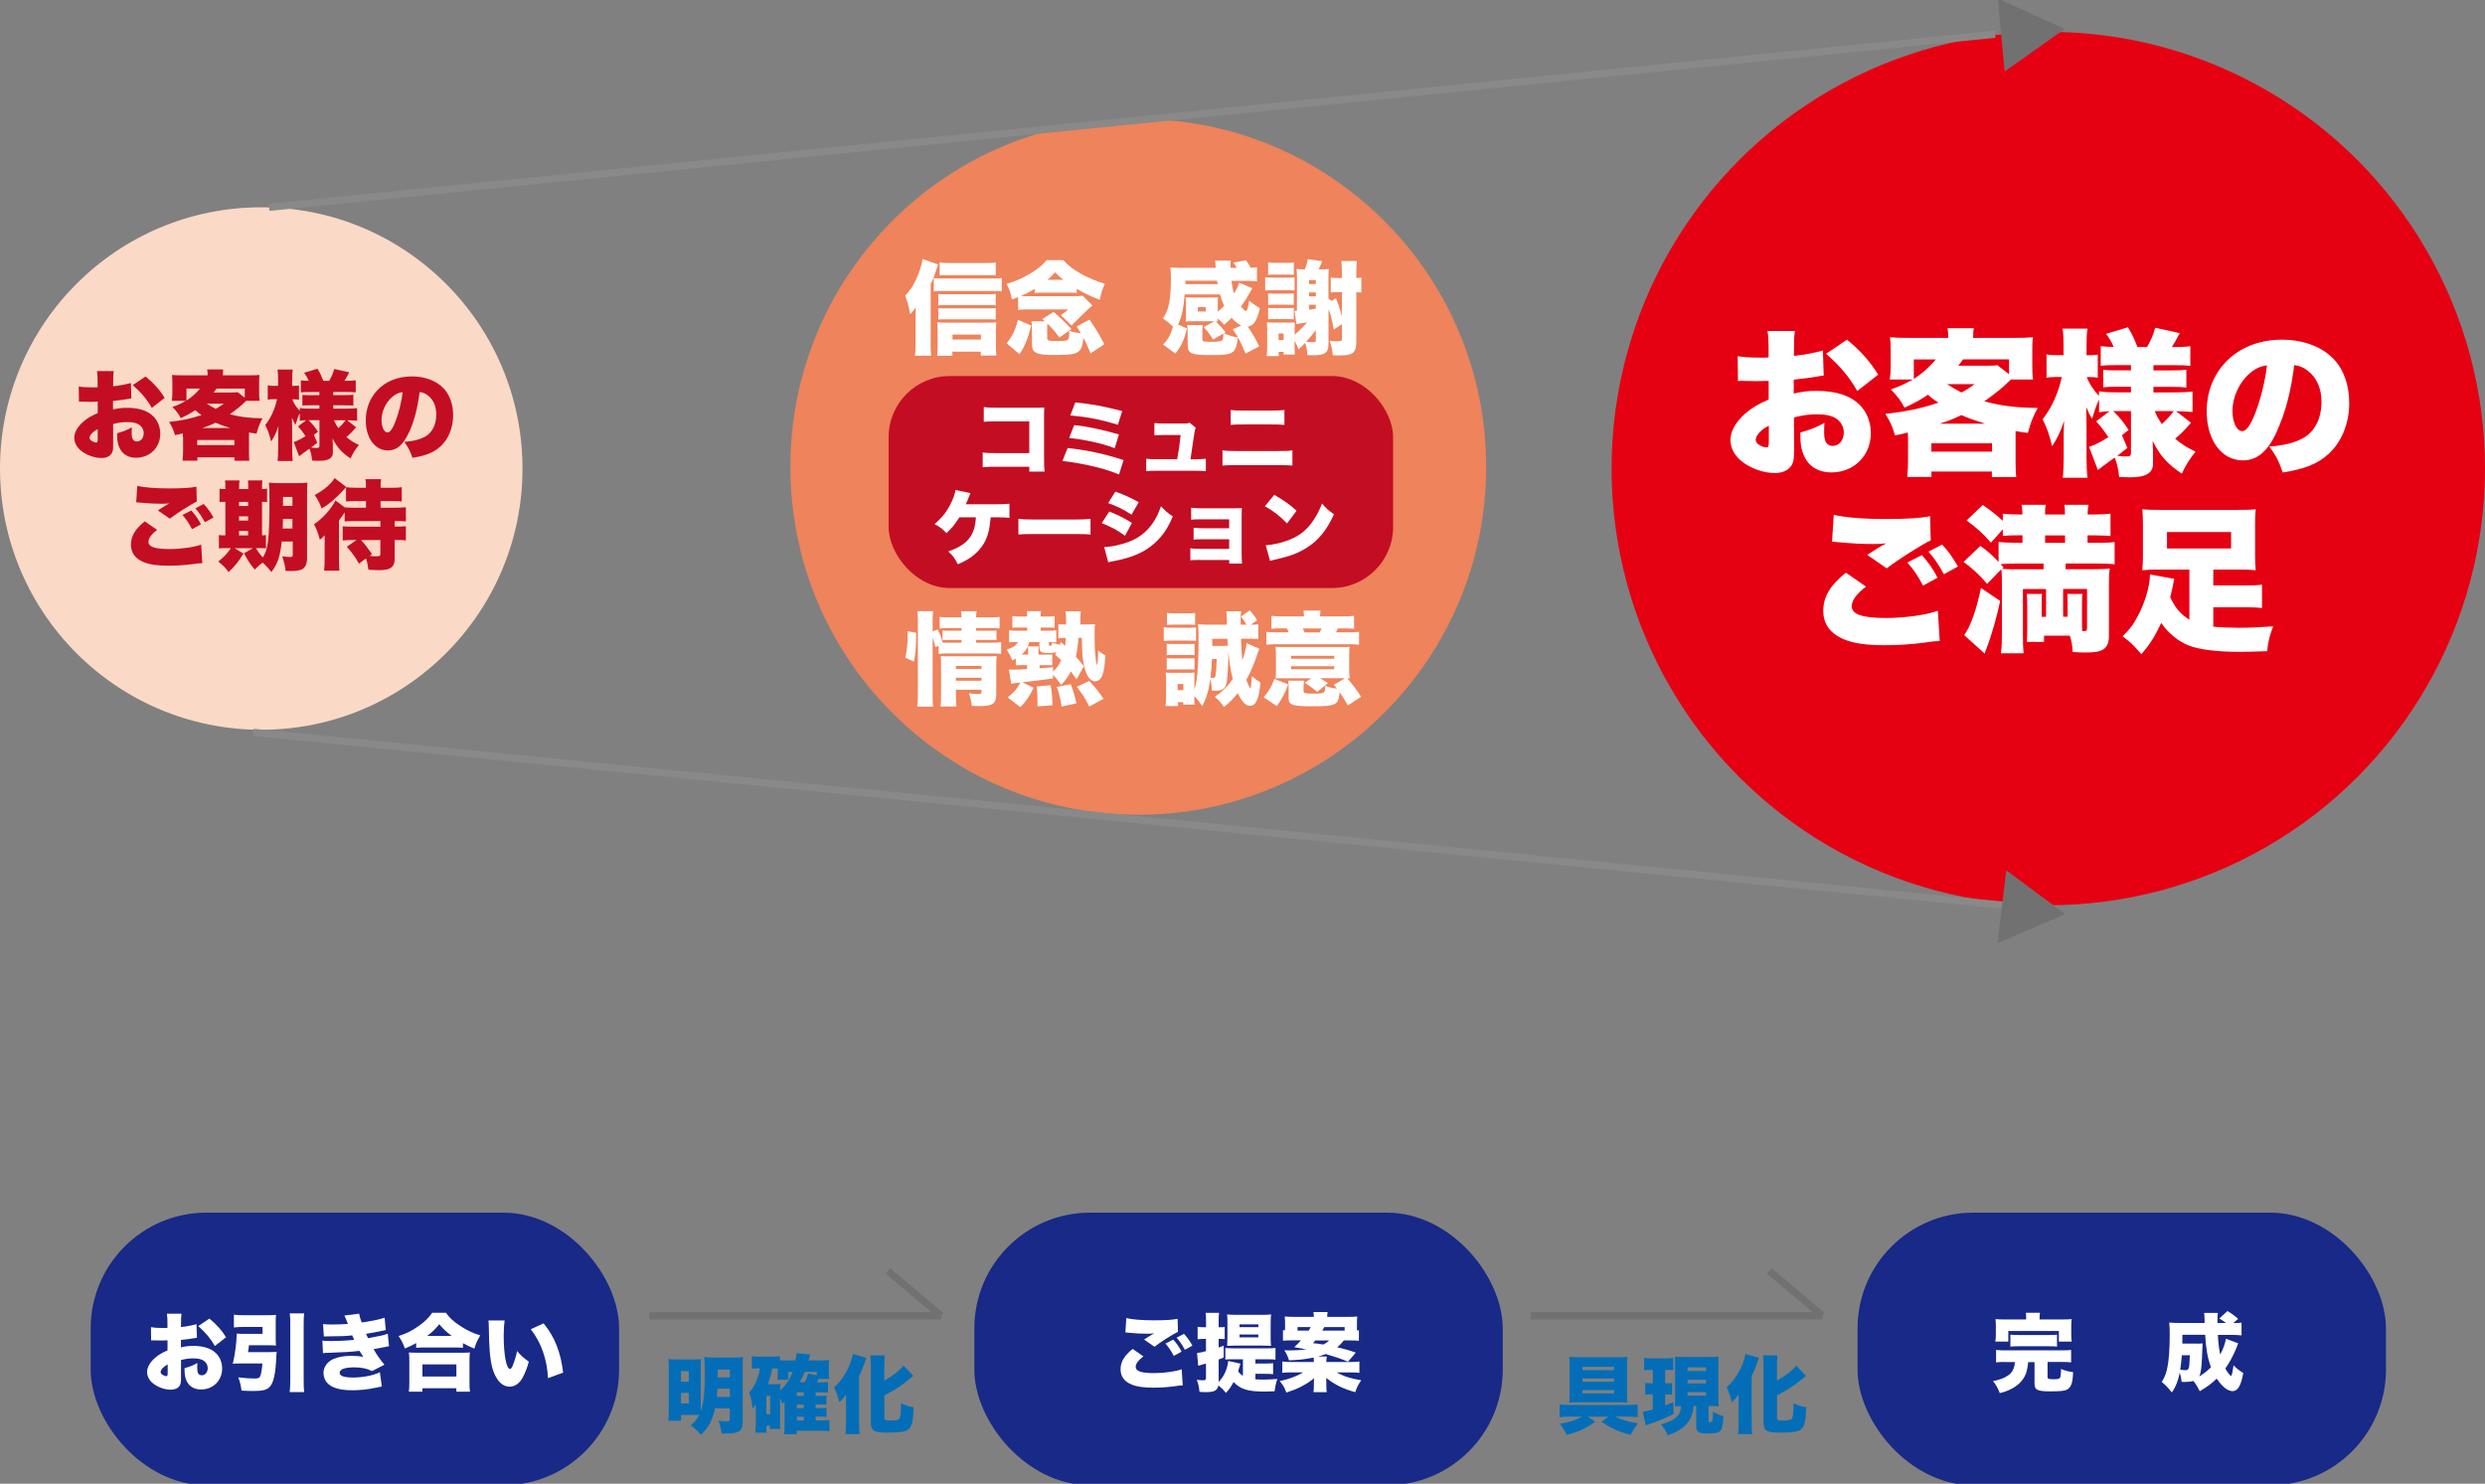<?xml version="1.0" encoding="UTF-8"?><svg id="_イヤー_1" xmlns="http://www.w3.org/2000/svg" viewBox="0 0 345 206"><rect x="0" y="0" width="345" height="206" fill="#808080" stroke="none"/><defs><style>.cls-1{fill:#fff;}.cls-2{fill:#231815;}.cls-2,.cls-3,.cls-4{stroke-miterlimit:10;stroke-width:1px;}.cls-2,.cls-4{stroke:#727171;}.cls-3{fill:#898989;stroke:#898989;}.cls-4{fill:none;}.cls-5{fill:#e50012;}.cls-6{fill:#036eb7;}.cls-7{fill:#182987;}.cls-8{fill:#c30d23;}.cls-9{fill:#fad9c7;}.cls-10{fill:#ee835c;}.cls-11{fill:#727171;}</style></defs><circle class="cls-10" cx="158.03" cy="64.82" r="48.3"/><rect class="cls-8" x="123.37" y="52.21" width="70.04" height="29.43" rx="8.49" ry="8.49"/><circle class="cls-9" cx="36.27" cy="65.05" r="36.27"/><circle class="cls-5" cx="284.37" cy="65.05" r="60.63"/><rect class="cls-7" x="12.59" y="168.36" width="73.36" height="37.85" rx="16.07" ry="16.07"/><rect class="cls-7" x="135.27" y="168.36" width="73.36" height="37.85" rx="16.07" ry="16.07"/><rect class="cls-7" x="257.89" y="168.36" width="73.36" height="37.85" rx="16.07" ry="16.07"/><line class="cls-3" x1="37.36" y1="28.78" x2="276.98" y2="4.75"/><line class="cls-3" x1="35.18" y1="101.68" x2="281.82" y2="126.04"/><g><path class="cls-1" d="M253.19,52.14c-.33,.04-.4,.04-.84,.13-.86,.15-2.24,.33-3.32,.44v1.93c1.27-.29,2.04-.37,3.21-.37,2.7,0,4.72,.68,6,2,.97,.99,1.49,2.37,1.49,3.89,0,3.1-2.35,5.43-5.47,5.43-2.72,0-4.31-1.82-4.31-4.99v-.55c1.6-.46,2.13-.68,3.34-1.34-.02,.46-.04,.7-.04,1.16,0,.68,.04,1.05,.18,1.38,.15,.4,.53,.66,.97,.66,.95,0,1.58-.77,1.58-1.89,0-.75-.4-1.47-1.08-1.93-.59-.37-1.45-.57-2.61-.57-1.08,0-1.98,.11-3.23,.44l.02,3.89v.57c0,1.34-.09,1.82-.42,2.29-.42,.61-1.25,.97-2.24,.97-1.63,0-3.49-.68-4.75-1.74-.9-.77-1.43-1.8-1.43-2.86,0-1.19,.73-2.48,2.04-3.65,.88-.77,1.8-1.32,3.27-1.96v-2.59l-1.67,.04-2.13-.04c-.07,0-.26,0-.46,.02l-.04-3.45c.7,.13,1.6,.2,3.01,.2h.84q.31-.02,.44-.02v-.7c0-1.65-.02-2.15-.15-2.97h3.8c-.11,.79-.13,1.3-.13,2.75v.7c1.49-.15,2.86-.42,4.02-.75l.11,3.47Zm-7.62,6.97c-1.03,.48-1.82,1.34-1.82,1.96,0,.26,.15,.48,.48,.7,.31,.2,.73,.35,.99,.35,.29,0,.35-.15,.35-.88v-2.13Zm12.28-4.83c-1.12-1.96-2.37-3.45-4.33-5.16l2.9-1.96c1.87,1.52,3.23,3.05,4.33,4.86l-2.9,2.26Z"/><path class="cls-1" d="M264.89,60.82c0-.2,0-.29-.02-.77-.66,.18-.9,.22-1.78,.4-.35-1.23-.66-1.91-1.34-2.99,2.83-.31,5.01-.75,7.38-1.56-.64-.4-.9-.59-1.47-1.1-.99,.68-1.85,1.16-3.25,1.8-.53-.99-.92-1.52-1.89-2.53,1.25-.44,2.04-.81,3.03-1.38h-3.19c.09-.55,.13-1.1,.13-1.78v-2.35c0-.73-.02-1.19-.09-1.74,.77,.07,1.43,.09,2.66,.09h5.43c-.02-.68-.02-.84-.11-1.34h3.65c-.07,.33-.09,.75-.09,1.34h5.6c1.27,0,1.91-.02,2.7-.09-.07,.48-.09,.94-.09,1.74v2.37c0,.7,.02,1.21,.11,1.76h-3.08c-1.14,1.14-1.98,1.8-3.69,3.03,2.26,.61,4.31,.88,7.41,.92-.68,1.27-.97,2-1.36,3.47-.84-.11-1.21-.18-1.71-.26v4.24c0,1.08,.02,1.6,.09,2.15h-3.38v-.77h-8.39v.75h-3.36c.07-.81,.11-1.52,.11-2.18v-3.23Zm.81-10.92v2.7c1.12-.7,2.29-1.74,3.05-2.7h-3.05Zm2.44,12.81h8.42v-1.16h-8.42v1.16Zm7.45-3.89c-1.65-.53-2.26-.75-3.3-1.19-1.03,.51-1.58,.73-2.99,1.19h6.28Zm-5.27-5.49c.55,.37,1.16,.73,2,1.16,.61-.31,.97-.55,1.85-1.16h-3.85Zm5.41-2.55c.75,0,1.23-.02,1.56-.09l1.63,1.27v-2.07h-6.39c-.24,.37-.35,.51-.66,.88h3.87Z"/><path class="cls-1" d="M298.91,64.38c0,1.3-.99,1.89-3.16,1.89-.09,0-.59-.02-1.54-.04-.13-1.21-.31-1.98-.62-2.7-1.78,1.27-1.84,1.34-2.33,1.74l-1.23-3.23c.73-.22,1.47-.59,2.68-1.34-.51-.79-1.01-1.45-1.69-2.2l1.85-1.41c-.59,.02-.97,.07-1.45,.15v-1.76c-.37,.75-.59,1.41-.97,2.66-.37-.59-.46-.77-.81-1.63,.02,1.16,.04,1.69,.04,2.31v4.68c0,1.12,.04,2.07,.13,2.83h-3.43c.09-.79,.13-1.76,.13-2.83v-3.43c0-.09,.02-.26,.02-.48,0-.51,.02-.68,.04-1.16-.51,1.52-.94,2.42-1.67,3.52-.39-1.63-.68-2.44-1.32-3.74,1.25-1.56,2.24-3.76,2.66-5.87h-.7c-.64,0-1.03,.02-1.41,.11v-3.25c.37,.09,.73,.11,1.41,.11h.95v-1.38c0-1.03-.04-1.69-.13-2.31h3.45c-.09,.64-.13,1.32-.13,2.29v1.41h.46c.48,0,.7-.02,1.1-.09v3.21c-.37-.07-.68-.09-1.12-.09h-.4c.33,.9,.9,1.78,1.69,2.61v-.64c.53,.11,1.27,.15,2.55,.15h1.89v-.77h-1.63c-1.25,0-1.58,0-2.22,.07v-2.42c.77,.07,1.01,.07,2.2,.07h1.65v-.73h-1.91c-1.08,0-1.65,.02-2.29,.09v-2.72c.62,.07,1.03,.09,1.8,.11-.26-.64-.53-1.1-1.05-1.82l3.03-.92c.68,1.16,.84,1.52,1.32,2.75h1.34c.66-1.21,.83-1.63,1.12-2.68l3.41,.75c-.64,1.21-.75,1.41-1.1,1.93h.2c.99,0,1.63-.02,2.37-.11v2.72c-.73-.07-1.27-.09-2.31-.09h-2.81v.73h2.15c1.34,0,1.69-.02,2.42-.09v2.46c-.64-.07-1.05-.09-2.44-.09h-2.13v.77h2.88c.97,0,1.8-.04,2.55-.11v2.83c-.92-.07-1.54-.09-2.29-.11l2.07,1.6c-.75,.9-1.34,1.49-2.2,2.22,.97,.81,1.63,1.23,2.84,1.8-.84,1.03-1.32,1.8-1.91,3.05-1.98-1.32-3.03-2.48-4.04-4.53v.35c.02,.55,.04,.88,.04,.99v1.8Zm-3.56-2.2c-.68,.57-.94,.75-1.41,1.1,.64,.07,.95,.09,1.3,.09,.5,0,.61-.09,.61-.53v-5.76h-2.46c.94,.92,1.45,1.56,2.13,2.61l-.92,.73,.75,1.76Zm3.8-5.1c.29,.68,.53,1.12,.99,1.8,.59-.53,1.1-1.08,1.65-1.8h-2.64Z"/><path class="cls-1" d="M316.12,59.88c-1.27,2.81-2.75,4.04-4.75,4.04-2.94,0-5.01-2.81-5.01-6.83,0-2.57,.88-4.9,2.53-6.7,1.93-2.11,4.72-3.23,7.95-3.23,2.94,0,5.54,.99,7.16,2.7,1.41,1.49,2.15,3.63,2.15,6.11,0,2.86-1.08,5.45-2.92,7.1-1.49,1.34-3.23,2.04-6.31,2.53-.53-1.58-.94-2.37-1.87-3.6,2.07-.15,3.43-.51,4.61-1.12,1.69-.9,2.64-2.75,2.64-5.1,0-1.87-.66-3.36-1.93-4.33-.57-.44-1.05-.64-1.85-.77-.48,3.78-1.23,6.61-2.42,9.21Zm-3.78-8.04c-1.45,1.23-2.4,3.27-2.4,5.23,0,1.56,.59,2.79,1.36,2.79,.55,0,1.12-.77,1.78-2.44,.77-1.98,1.41-4.53,1.65-6.7-.92,.13-1.63,.46-2.4,1.12Z"/><path class="cls-1" d="M259.06,81.45c-1.3,.99-1.98,1.91-1.98,2.7,0,1.14,1.43,1.65,4.77,1.65,2.59,0,5.74-.44,7.19-1.01l.26,4.22c-.42,.02-.55,.02-.88,.04-.13,.02-.35,.04-.68,.09l-.62,.09c-1.85,.24-3.67,.35-5.47,.35-2.48,0-4.24-.24-5.58-.79-1.95-.79-2.94-2.13-2.94-3.98,0-1.96,.97-3.56,3.14-5.3l2.79,1.93Zm-4.48-9.98c1.43,.37,4.11,.59,7.27,.59,2.86,0,4.97-.13,6.11-.4l.09,3.36c-1.43,.7-4.53,2.66-6.11,3.89l-2.7-1.87c.46-.31,.75-.48,1.08-.7l.73-.44c.15-.09,.31-.18,.33-.2l.22-.11s.13-.09,.26-.15c-.73,.07-1.05,.09-1.8,.09-1.67,0-2.77-.07-4.94-.26-.44-.04-.46-.04-.77-.07l.24-3.74Zm12.24,5.6c.88,.97,1.58,1.98,2.18,3.14l-2.02,1.1c-.73-1.38-1.27-2.2-2.18-3.21l2.02-1.03Zm2.81-1.47c.81,.88,1.43,1.71,2.2,3.05l-1.95,1.08c-.75-1.38-1.36-2.26-2.15-3.14l1.91-.99Z"/><path class="cls-1" d="M284.08,81.78h-3.23v6.46c0,1.16,.02,1.78,.09,2.46h-3.14c.09-.75,.13-1.47,.13-2.64v-7.3c0-.77-.02-1.19-.07-1.74l-1.98,2.04c-1.08-1.25-1.96-2.07-3.27-3.05l2.33-2.22c1.14,.83,1.63,1.27,2.53,2.24v-2.79c.55,.07,1.27,.11,2.42,.11h.9v-1.03h-.55c-.92,0-1.58,.02-2.18,.09v-.92l-1.65,1.85c-1.19-1.34-1.87-1.96-3.38-3.08l2.24-2.15c1.08,.73,1.85,1.34,2.79,2.2v-.99c.48,.07,1.34,.11,2.26,.11h.46c0-.59-.04-.94-.11-1.34h3.34c-.07,.35-.09,.64-.09,1.34h2.77c-.02-.7-.02-.99-.09-1.34h3.34c-.07,.37-.09,.68-.11,1.34h.92c.9,0,1.71-.04,2.26-.11v3.1c-.51-.04-1.3-.09-2.22-.09h-.97v1.03h1.21c1.45,0,1.93-.02,2.55-.11v3.1c-.55-.07-1.36-.11-2.55-.11h-4.26v.79h3.52c1.19,0,2.04-.02,2.61-.09-.09,.68-.11,1.3-.11,2.46v6.9c0,1.03-.31,1.65-.99,1.98-.48,.22-1.1,.31-2.26,.31-.53,0-1.25-.02-1.78-.07-.07-1.03-.15-1.52-.4-2.26h-3.58v.86h-2.4c.04-.51,.07-.86,.07-1.82v-3.21c0-.75-.02-1.14-.07-1.63h2.11c-.04,.4-.04,.66-.04,1.63v1.54h.61v-3.85Zm-6.39,1.65c-.44,2.13-1.21,4.83-1.85,6.48-.2,.48-.2,.51-.29,.84l-2.86-2.57c.92-1.27,1.69-3.45,2.33-6.55l2.66,1.8Zm.24-4.46c.44,.04,.84,.07,1.43,.07h4.35v-.79h-3.71c-.94,0-1.78,.02-2.26,.09l.42,.44-.22,.2Zm8.77-3.6v-1.03h-2.77v1.03h2.77Zm.35,10.26v-1.52c0-.94,0-1.21-.04-1.65h2.11c-.07,.4-.07,.62-.07,1.65v2.48c0,.51,0,.66,.02,1.03h.2c.4,0,.48-.07,.48-.42v-5.43h-3.32v3.85h.61Z"/><path class="cls-1" d="M303.97,79.08h-4.33c-.92,0-1.58,.02-2.22,.09,.07-.64,.09-1.21,.09-2.07v-4.42c0-.81-.02-1.38-.09-1.98,.62,.07,1.36,.09,2.51,.09h10.74c1.21,0,1.96-.02,2.5-.09-.07,.57-.09,1.12-.09,1.98v4.42c0,.9,.02,1.47,.09,2.07-.66-.07-1.3-.09-2.22-.09h-3.67v2.2h4.26c1.32,0,1.87-.02,2.5-.11v3.25c-.73-.09-1.45-.11-2.5-.11h-4.26v2.7c.97,.09,2.42,.15,3.54,.15,1.56,0,2.99-.07,4.77-.2-.5,1.32-.7,2.09-.83,3.45-1.32,.04-2.68,.09-3.74,.09-3.3,0-5.71-.31-7.21-.9-1.41-.57-2.86-1.76-3.76-3.12-.88,1.89-1.58,3.01-2.77,4.35-.92-1.12-1.54-1.71-2.59-2.48,1.1-1.14,1.36-1.45,1.91-2.46,1.12-1.96,1.87-4.37,1.89-6.13l3.38,.61c-.07,.31-.13,.51-.26,1.23-.11,.48-.18,.79-.31,1.32,.68,1.47,1.43,2.35,2.66,3.12v-6.97Zm-3.12-5.21v2.28h8.9v-2.28h-8.9Z"/></g><g><path class="cls-8" d="M18.23,55.32c-.2,.03-.24,.03-.51,.08-.53,.09-1.37,.2-2.03,.27v1.18c.78-.17,1.25-.23,1.97-.23,1.66,0,2.89,.42,3.67,1.23,.59,.61,.92,1.45,.92,2.38,0,1.9-1.44,3.32-3.35,3.32-1.67,0-2.64-1.12-2.64-3.06v-.34c.98-.28,1.31-.42,2.05-.82-.01,.28-.03,.43-.03,.71,0,.42,.03,.65,.11,.85,.09,.24,.32,.4,.59,.4,.58,0,.97-.47,.97-1.16,0-.46-.24-.9-.66-1.18-.36-.23-.89-.35-1.6-.35-.66,0-1.21,.07-1.98,.27v2.73c.01,.82-.04,1.12-.24,1.4-.26,.38-.77,.59-1.37,.59-1,0-2.14-.42-2.91-1.06-.55-.47-.88-1.1-.88-1.75,0-.73,.44-1.52,1.25-2.23,.54-.47,1.1-.81,2.01-1.2v-1.59l-1.02,.03-1.31-.03s-.16,0-.28,.01l-.03-2.11c.43,.08,.98,.12,1.84,.12h.51q.19-.01,.27-.01v-.43c0-1.01-.01-1.32-.09-1.82h2.33c-.07,.48-.08,.79-.08,1.68v.43c.92-.09,1.75-.26,2.46-.46l.07,2.13Zm-4.67,4.27c-.63,.3-1.12,.82-1.12,1.2,0,.16,.09,.3,.3,.43,.19,.12,.44,.22,.61,.22,.17,0,.22-.09,.22-.54v-1.31Zm7.52-2.96c-.69-1.2-1.45-2.11-2.65-3.16l1.78-1.2c1.14,.93,1.98,1.87,2.65,2.97l-1.78,1.39Z"/><path class="cls-8" d="M25.39,60.64c0-.12,0-.17-.01-.47-.4,.11-.55,.13-1.09,.24-.22-.75-.4-1.17-.82-1.83,1.74-.19,3.07-.46,4.52-.96-.39-.24-.55-.36-.9-.67-.61,.42-1.13,.71-1.99,1.1-.32-.61-.57-.93-1.16-1.55,.77-.27,1.25-.5,1.86-.85h-1.95c.05-.34,.08-.67,.08-1.09v-1.44c0-.44-.01-.73-.05-1.06,.47,.04,.88,.05,1.63,.05h3.32c-.01-.42-.01-.51-.07-.82h2.23c-.04,.2-.05,.46-.05,.82h3.43c.78,0,1.17-.01,1.66-.05-.04,.3-.05,.58-.05,1.06v1.45c0,.43,.01,.74,.07,1.08h-1.88c-.7,.7-1.21,1.1-2.26,1.86,1.39,.38,2.64,.54,4.54,.57-.42,.78-.59,1.23-.83,2.13-.51-.07-.74-.11-1.05-.16v2.6c0,.66,.01,.98,.05,1.32h-2.07v-.47h-5.14v.46h-2.06c.04-.5,.07-.93,.07-1.33v-1.98Zm.5-6.69v1.66c.69-.43,1.4-1.06,1.87-1.66h-1.87Zm1.49,7.85h5.16v-.71h-5.16v.71Zm4.56-2.38c-1.01-.32-1.39-.46-2.02-.73-.63,.31-.97,.44-1.83,.73h3.85Zm-3.23-3.37c.34,.23,.71,.44,1.23,.71,.38-.19,.59-.34,1.13-.71h-2.36Zm3.31-1.56c.46,0,.75-.01,.96-.05l1,.78v-1.27h-3.92c-.15,.23-.22,.31-.4,.54h2.37Z"/><path class="cls-8" d="M46.22,62.82c0,.79-.61,1.16-1.94,1.16-.05,0-.36-.01-.94-.03-.08-.74-.19-1.21-.38-1.66-1.09,.78-1.13,.82-1.43,1.06l-.75-1.98c.44-.13,.9-.36,1.64-.82-.31-.48-.62-.89-1.04-1.35l1.13-.86c-.36,.01-.59,.04-.89,.09v-1.08c-.23,.46-.36,.86-.59,1.63-.23-.36-.28-.47-.5-1,.01,.71,.03,1.04,.03,1.41v2.87c0,.69,.03,1.27,.08,1.74h-2.1c.05-.48,.08-1.08,.08-1.74v-2.1c0-.05,.01-.16,.01-.3,0-.31,.01-.42,.03-.71-.31,.93-.58,1.48-1.02,2.15-.24-1-.42-1.49-.81-2.29,.77-.96,1.37-2.3,1.63-3.59h-.43c-.39,0-.63,.01-.86,.07v-1.99c.23,.05,.44,.07,.86,.07h.58v-.85c0-.63-.03-1.04-.08-1.41h2.11c-.05,.39-.08,.81-.08,1.4v.86h.28c.3,0,.43-.01,.67-.05v1.97c-.23-.04-.42-.05-.69-.05h-.24c.2,.55,.55,1.09,1.04,1.6v-.39c.32,.07,.78,.09,1.56,.09h1.16v-.47h-1c-.77,0-.97,0-1.36,.04v-1.48c.47,.04,.62,.04,1.35,.04h1.01v-.44h-1.17c-.66,0-1.01,.01-1.4,.05v-1.67c.38,.04,.63,.05,1.1,.07-.16-.39-.32-.67-.65-1.12l1.86-.57c.42,.71,.51,.93,.81,1.68h.82c.4-.74,.51-1,.69-1.64l2.09,.46c-.39,.74-.46,.86-.67,1.18h.12c.61,0,1-.01,1.45-.07v1.67c-.44-.04-.78-.05-1.41-.05h-1.72v.44h1.32c.82,0,1.04-.01,1.48-.05v1.51c-.39-.04-.65-.05-1.49-.05h-1.31v.47h1.76c.59,0,1.1-.03,1.56-.07v1.74c-.57-.04-.94-.05-1.4-.07l1.26,.98c-.46,.55-.82,.92-1.35,1.36,.59,.5,1,.75,1.74,1.1-.51,.63-.81,1.1-1.17,1.87-1.21-.81-1.86-1.52-2.48-2.77v.22c.01,.34,.03,.54,.03,.61v1.1Zm-2.18-1.35c-.42,.35-.58,.46-.86,.67,.39,.04,.58,.05,.79,.05,.31,0,.38-.05,.38-.32v-3.53h-1.51c.58,.57,.89,.96,1.31,1.6l-.57,.44,.46,1.08Zm2.33-3.12c.17,.42,.32,.69,.61,1.1,.36-.32,.67-.66,1.01-1.1h-1.62Z"/><path class="cls-8" d="M56.76,60.06c-.78,1.72-1.68,2.48-2.91,2.48-1.8,0-3.07-1.72-3.07-4.19,0-1.57,.54-3,1.55-4.11,1.18-1.29,2.89-1.98,4.87-1.98,1.8,0,3.39,.61,4.39,1.66,.86,.92,1.32,2.22,1.32,3.74,0,1.75-.66,3.34-1.79,4.35-.92,.82-1.98,1.25-3.86,1.55-.32-.97-.58-1.45-1.14-2.21,1.27-.09,2.1-.31,2.83-.69,1.04-.55,1.62-1.68,1.62-3.12,0-1.14-.4-2.06-1.18-2.65-.35-.27-.65-.39-1.13-.47-.3,2.32-.75,4.05-1.48,5.64Zm-2.32-4.93c-.89,.75-1.47,2.01-1.47,3.2,0,.96,.36,1.71,.83,1.71,.34,0,.69-.47,1.09-1.49,.47-1.21,.86-2.77,1.01-4.11-.57,.08-1,.28-1.47,.69Z"/><path class="cls-8" d="M21.82,73.56c-.79,.61-1.21,1.17-1.21,1.66,0,.7,.88,1.01,2.92,1.01,1.59,0,3.51-.27,4.4-.62l.16,2.58c-.26,.01-.34,.01-.54,.03-.08,.01-.22,.03-.42,.05l-.38,.05c-1.13,.15-2.25,.22-3.35,.22-1.52,0-2.6-.15-3.42-.48-1.2-.48-1.8-1.31-1.8-2.44,0-1.2,.59-2.18,1.92-3.24l1.71,1.19Zm-2.75-6.11c.88,.23,2.52,.36,4.46,.36,1.75,0,3.04-.08,3.74-.24l.05,2.06c-.87,.43-2.77,1.63-3.74,2.38l-1.66-1.14c.28-.19,.46-.3,.66-.43l.44-.27c.09-.05,.19-.11,.2-.12l.13-.07s.08-.05,.16-.09c-.44,.04-.65,.05-1.1,.05-1.02,0-1.7-.04-3.03-.16-.27-.03-.28-.03-.47-.04l.15-2.29Zm7.5,3.43c.54,.59,.97,1.21,1.33,1.92l-1.24,.67c-.44-.85-.78-1.35-1.33-1.97l1.24-.63Zm1.72-.9c.5,.54,.88,1.05,1.35,1.87l-1.2,.66c-.46-.85-.83-1.39-1.32-1.93l1.17-.61Z"/><path class="cls-8" d="M39.11,75.18c-.22,2.09-.55,3.07-1.44,4.25-.4-.54-.74-.9-1.21-1.32-.46,.34-.7,.57-1.09,.97-.66-.79-.86-1.1-1.49-2.26l1.24-.71h-2.56l1.23,.74c-.7,1.17-1.12,1.7-2.06,2.58-.48-.66-.67-.85-1.43-1.47,.82-.65,1.24-1.09,1.75-1.86h-.66c-.55,0-.74,.01-1,.04v-1.86c.24,.04,.4,.05,.9,.05v-4.66c-.4,0-.61,.01-.81,.04v-1.86c.22,.04,.42,.05,.81,.05v-.2c0-.43-.01-.7-.05-1h2.01c-.04,.31-.05,.55-.05,1v.2h1.27v-.2c0-.44-.01-.71-.05-1h2.01c-.04,.28-.05,.55-.05,1v.2c.36-.01,.47-.03,.7-.05v1.86c-.22-.03-.32-.03-.7-.04v4.66c.26-.01,.35-.03,.54-.05v1.86c-.24-.03-.47-.04-1.02-.04h-.38c.34,.55,.55,.85,.97,1.29,.74-1.13,.92-2.64,.92-8.16,0-1.18-.01-1.63-.08-2.22,.54,.05,.88,.07,1.68,.07h2.05c.85,0,1.2-.01,1.62-.07-.04,.38-.05,.78-.05,1.66v8.78c0,.78-.2,1.28-.62,1.55-.32,.19-.85,.28-1.74,.28-.13,0-.34,0-.61-.01-.11-.81-.22-1.26-.48-2.03,.57,.07,.78,.09,.98,.09,.4,0,.48-.04,.48-.27v-1.88h-1.49Zm-4.66-4.93v-.57h-1.27v.57h1.27Zm0,2.03v-.59h-1.27v.59h1.27Zm0,2.06v-.62h-1.27v.62h1.27Zm4.83-2.29c-.01,.66-.01,.85-.04,1.33h1.36v-1.33h-1.32Zm1.32-3.06h-1.31v1.25h1.31v-1.25Z"/><path class="cls-8" d="M49.84,78.27c-.58-1.02-.94-1.52-1.7-2.36l1.36-.94h-.47c-.61,0-1.04,.03-1.45,.07v-1.97c.42,.04,.7,.05,1.32,.05h3.92v-.77h-3.65c-.66,0-.96,.01-1.32,.05v-1.25q-.35,.54-.79,1.1v5.42c0,.75,.01,1.18,.07,1.56h-2.14c.05-.4,.08-.85,.08-1.62v-1.95c0-.11,0-.57,.01-1.36-.27,.31-.31,.35-.67,.63-.26-.94-.46-1.48-.81-2.15,1.18-.77,2.4-2.13,2.97-3.3l1.29,.96c.47,.04,.66,.05,1.31,.05h1.64v-.92h-1.36c-.69,0-1.04,.01-1.41,.05v-1.98c.43,.05,.82,.08,1.49,.08h1.28v-.22c0-.35-.01-.61-.07-.98h2.17c-.05,.34-.07,.62-.07,1v.2h1.47c.67,0,1.02-.01,1.47-.08v1.98c-.32-.04-.73-.05-1.43-.05h-1.51v.92h1.98c.63,0,1.1-.03,1.53-.07v1.97c-.36-.04-.74-.05-1.55-.05v.77h.08c.69,0,1.05-.01,1.47-.05v1.97c-.4-.05-.81-.07-1.43-.07h-.12v2.6c0,.58-.13,.96-.46,1.21-.32,.28-.85,.39-1.79,.39-.32,0-.62-.01-1.4-.05-.08-.66-.16-1.05-.34-1.58l-.98,.73Zm-1.78-10.66q-.11,.11-.44,.5c-.39,.44-1.09,1.12-1.56,1.51-.4,.32-.71,.55-1.4,.98-.32-.83-.52-1.23-.97-1.87,1.31-.71,2.3-1.55,2.76-2.36l1.62,1.24Zm3.27,9.56c.46,.05,.63,.07,.81,.07,.58,0,.67-.05,.67-.34v-1.92h-2.69c.54,.58,.74,.83,1.53,1.95l-.32,.24Z"/></g><g><path class="cls-1" d="M27.34,185.73c-.18,.02-.21,.02-.45,.07-.46,.08-1.2,.18-1.77,.23v1.03c.68-.15,1.09-.2,1.71-.2,1.44,0,2.52,.36,3.21,1.07,.52,.53,.8,1.27,.8,2.08,0,1.66-1.26,2.9-2.92,2.9-1.46,0-2.3-.97-2.3-2.67v-.29c.86-.25,1.14-.36,1.78-.72-.01,.25-.02,.38-.02,.62,0,.36,.02,.56,.09,.74,.08,.21,.28,.35,.52,.35,.5,0,.85-.41,.85-1.01,0-.4-.21-.79-.58-1.03-.32-.2-.77-.31-1.4-.31-.57,0-1.06,.06-1.73,.23v2.38c.01,.72-.04,.97-.21,1.22-.22,.33-.67,.52-1.2,.52-.87,0-1.87-.36-2.54-.93-.48-.41-.76-.96-.76-1.53,0-.63,.39-1.33,1.09-1.95,.47-.41,.96-.7,1.75-1.05v-1.39l-.89,.02-1.14-.02s-.14,0-.25,.01l-.02-1.84c.38,.07,.86,.11,1.61,.11h.45q.16-.01,.23-.01v-.38c0-.88-.01-1.15-.08-1.59h2.03c-.06,.42-.07,.69-.07,1.47v.38c.8-.08,1.53-.22,2.15-.4l.06,1.86Zm-4.07,3.72c-.55,.26-.97,.72-.97,1.04,0,.14,.08,.26,.26,.38,.16,.11,.39,.19,.53,.19,.15,0,.19-.08,.19-.47v-1.14Zm6.56-2.58c-.6-1.04-1.27-1.84-2.31-2.76l1.55-1.04c1,.81,1.73,1.63,2.31,2.59l-1.55,1.21Z"/><path class="cls-1" d="M37.51,187.72c.43,0,.68-.01,.9-.04-.01,.2-.02,.23-.04,.48-.09,2.55-.39,3.87-.97,4.43-.42,.4-.97,.53-2.18,.53-.48,0-.99-.01-1.69-.05-.09-.73-.19-1.13-.45-1.84,.92,.11,1.63,.16,2.24,.16,.47,0,.66-.06,.76-.25,.16-.29,.28-.88,.35-1.84h-3.24c-.34,0-.6,.01-.87,.04,.31-1.3,.52-2.9,.55-4.19,.26,.02,.45,.04,.82,.04h2.76v-.96h-2.64c-.47,0-.9,.02-1.34,.07v-1.77c.38,.05,.83,.07,1.36,.07h3.22c.56,0,.96-.01,1.27-.05-.04,.34-.04,.57-.04,1v2.27c0,.41,0,.66,.04,.99-.31-.02-.67-.04-1.09-.04h-2.67c-.02,.31-.05,.41-.13,.96h3.06Zm4.72-5.38c-.06,.45-.07,.72-.07,1.47v7.82c0,.85,.01,1.17,.07,1.64h-2.01c.06-.53,.08-.82,.08-1.64v-7.82c0-.75-.01-1-.08-1.47h2.01Z"/><path class="cls-1" d="M44.86,183.83c.41,.05,.8,.06,1.34,.06,.67,0,1.57-.04,2.1-.08-.25-.65-.39-.96-.49-1.17l2.05-.25c.06,.38,.14,.65,.36,1.22,1.13-.15,2.5-.43,3.18-.66l.16,1.71q-.22,.05-.87,.18c-.68,.14-.69,.15-1.87,.34,.09,.22,.22,.53,.27,.61,1.63-.29,2.2-.42,2.74-.62l.18,1.73q-.27,.04-1.44,.28s-.55,.09-.7,.13c.48,.85,.81,1.31,1.5,2.16l-1.73,.89c-.69-.36-1.44-.52-2.47-.52-1.3,0-2.02,.27-2.02,.76,0,.43,.61,.65,1.86,.65,1.35,0,2.79-.28,3.73-.73l.27,1.98q-.25,.04-.82,.16c-1.12,.25-2.2,.36-3.29,.36-1.78,0-2.98-.38-3.56-1.12-.27-.35-.43-.83-.43-1.29,0-.82,.54-1.57,1.4-1.94,.69-.29,1.49-.43,2.51-.43,.62,0,1.09,.04,1.62,.14-.13-.18-.31-.46-.54-.83-1,.13-2.35,.21-4.04,.26-.7,.02-.74,.02-1.02,.06l-.08-1.74c.34,.04,.56,.05,1.21,.05,1.13,0,2.25-.06,3.2-.16-.04-.09-.13-.31-.27-.62-1.03,.11-1.57,.13-3.06,.13-.53,.01-.61,.01-.88,.02l-.11-1.73Z"/><path class="cls-1" d="M57.78,186.47c-.6,.34-.92,.48-1.57,.75-.28-.77-.46-1.12-.88-1.73,.97-.29,1.81-.7,2.72-1.34,.9-.63,1.46-1.16,1.95-1.89h1.91c.5,.72,1.06,1.22,2.01,1.84,.92,.61,1.69,.97,2.76,1.3-.42,.69-.61,1.12-.82,1.84-.68-.28-1.05-.46-1.59-.76v.65c-.32-.04-.63-.05-1.13-.05h-4.27c-.4,0-.73,.01-1.09,.05v-.67Zm-1.02,6.75c.05-.39,.07-.73,.07-1.31v-2.9c0-.54-.02-.89-.06-1.24,.27,.02,.61,.04,1.13,.04h6.2c.52,0,.86-.01,1.14-.04-.05,.34-.06,.68-.06,1.24v2.91c0,.62,.01,.92,.07,1.3h-1.89v-.48h-4.71v.48h-1.89Zm1.89-2.11h4.71v-1.68h-4.71v1.68Zm4.06-5.64c-.74-.55-1.17-.96-1.73-1.62-.56,.7-.93,1.06-1.66,1.62h3.38Z"/><path class="cls-1" d="M70.06,183.32c-.08,.53-.13,1.27-.13,2.13,0,2.63,.38,4.61,.87,4.61,.13,0,.26-.15,.38-.46,.26-.66,.47-1.33,.61-2.03,.54,.65,.86,.92,1.63,1.48-.25,.9-.53,1.61-.89,2.27-.43,.77-1.07,1.2-1.78,1.2-.66,0-1.22-.34-1.68-1.01-.61-.87-.93-2.04-1.08-3.91-.06-.82-.11-1.81-.13-3.44-.01-.4-.01-.52-.05-.83h2.25Zm5.41,.42c1.53,1.84,2.38,3.99,2.71,6.83l-2.1,.77c-.13-2.63-.94-4.94-2.39-6.79l1.78-.82Z"/></g><g><path class="cls-1" d="M278.46,189.09c-.66,0-.96,.01-1.34,.06v-1.73c.36,.05,.66,.06,1.34,.06h7.78c.66,0,.94-.01,1.3-.06v1.73c-.36-.05-.68-.06-1.33-.06h-1.94v2.08c0,.27,.13,.32,.82,.32,.65,0,.86-.06,.94-.25,.05-.14,.11-.63,.11-.96,0-.05,0-.13-.01-.22,.66,.26,1.04,.36,1.69,.45-.05,1.37-.23,1.98-.73,2.34-.36,.25-.88,.32-2.41,.32-1.85,0-2.22-.18-2.22-1.1v-2.96h-.88c-.11,1.12-.28,1.71-.72,2.36-.42,.61-1.1,1.15-1.96,1.53-.35,.16-.62,.25-1.26,.42-.26-.67-.47-1.06-.94-1.68,.99-.18,1.57-.41,2.16-.83,.53-.39,.8-.92,.88-1.8h-1.3Zm2.84-6.03c0-.33-.01-.56-.05-.8h1.97c-.04,.19-.06,.46-.06,.79v.14h3.03c.66,0,1.04-.01,1.42-.05-.04,.26-.05,.52-.05,.97v1.16c0,.39,.01,.69,.06,.99h-1.78v-1.47h-7.02v1.47h-1.8c.05-.28,.07-.6,.07-1v-1.15c0-.42-.01-.7-.05-.97,.36,.04,.75,.05,1.4,.05h2.85v-.13Zm-2.19,2.24c.35,.04,.63,.05,1.2,.05h4.06c.57,0,.86-.01,1.21-.05v1.66c-.33-.04-.65-.05-1.21-.05h-4.06c-.55,0-.87,.01-1.2,.05v-1.66Z"/><path class="cls-1" d="M310.74,186.51c-.07,.15-.11,.23-.22,.56-.41,1.03-.99,2.11-1.57,2.93,.32,.55,.5,.81,.81,1.07,.15-.38,.21-.67,.33-1.51,.5,.49,.79,.72,1.35,1.06-.31,1.76-.76,2.52-1.48,2.52-.67,0-1.4-.57-2.21-1.74-.69,.68-1.34,1.16-2.35,1.75-.31-.62-.48-.9-.87-1.41-.35,.08-.82,.13-1.22,.13-.12,0-.23,0-.42-.01-.07-.53-.14-.86-.27-1.29-.23,1.15-.55,1.97-1.09,2.76-.56-.7-.84-1-1.41-1.46,.41-.67,.6-1.13,.77-1.93,.22-1.04,.34-2.62,.34-4.77,0-.59-.02-1.09-.07-1.55,.48,.04,.97,.06,1.6,.06h3.32c-.02-.97-.04-1.14-.07-1.4h1.91c-.04,.22-.06,.55-.06,.85v.55h1.19c-.45-.33-.6-.43-.94-.62l1.13-1.04c.61,.36,1.01,.66,1.49,1.09l-.69,.58c.62,0,.83-.01,1.16-.06v1.77c-.42-.05-.97-.07-1.54-.07h-1.75c.06,1.03,.16,1.98,.33,2.74,.45-.87,.68-1.54,.79-2.2l1.71,.63Zm-7.83,1.64c-.06,.8-.13,1.39-.22,2.01,.38,.06,.52,.07,.69,.07,.28,0,.38-.05,.46-.23,.11-.23,.14-.68,.18-1.84h-1.1Zm2.11-1.6c.41,0,.52-.01,.77-.04q-.02,.33-.09,2.15c-.05,1.19-.16,2.01-.36,2.44,.62-.39,1.17-.82,1.61-1.27-.47-1.34-.67-2.44-.8-4.51h-3.16c0,.65,0,.83-.01,1.22h2.04Z"/></g><g><path class="cls-1" d="M158.73,188.32c-.69,.53-1.06,1.02-1.06,1.44,0,.61,.76,.88,2.55,.88,1.39,0,3.06-.23,3.84-.54l.14,2.25c-.22,.01-.29,.01-.47,.02-.07,.01-.19,.02-.36,.05l-.33,.05c-.99,.13-1.96,.19-2.92,.19-1.33,0-2.27-.13-2.98-.42-1.05-.42-1.57-1.14-1.57-2.13,0-1.04,.52-1.9,1.68-2.83l1.49,1.03Zm-2.39-5.33c.76,.2,2.2,.32,3.89,.32,1.53,0,2.65-.07,3.26-.21l.05,1.8c-.76,.38-2.42,1.42-3.26,2.08l-1.44-1c.25-.16,.4-.26,.58-.38l.39-.23c.08-.05,.16-.09,.18-.11l.12-.06s.07-.05,.14-.08c-.39,.04-.56,.05-.96,.05-.89,0-1.48-.04-2.64-.14-.23-.02-.25-.02-.41-.04l.13-2Zm6.54,2.99c.47,.52,.85,1.06,1.16,1.68l-1.08,.59c-.39-.74-.68-1.17-1.16-1.71l1.08-.55Zm1.5-.79c.43,.47,.76,.92,1.17,1.63l-1.05,.58c-.4-.74-.73-1.21-1.15-1.68l1.02-.53Z"/><path class="cls-1" d="M174.3,191.5c.25,.02,.75,.04,1.2,.04,.42,0,1.28-.05,1.84-.09-.21,.62-.29,1.02-.39,1.71-.87,.02-1.19,.04-1.39,.04-2.31,0-3.31-.31-4.3-1.32-.4,.72-.56,.95-1.05,1.51-.45-.53-.53-.61-1.06-1.04-.15,.72-.55,.93-1.75,.93-.31,0-.49-.01-.87-.04-.07-.69-.14-1.03-.38-1.67,.4,.05,.63,.06,.9,.06,.32,0,.38-.06,.38-.38v-1.94q-.34,.09-.65,.18c-.14,.05-.15,.05-.29,.09q-.07,.02-.14,.04l-.16-1.78c.31-.02,.65-.08,1.24-.25v-1.7h-.33c-.27,0-.49,.01-.83,.05v-1.73c.31,.05,.53,.06,.86,.06h.31v-.79c0-.63-.01-.87-.06-1.21h1.87c-.05,.35-.06,.59-.06,1.2v.8h.31c.23,0,.28,0,.53-.04v1.68c-.19-.01-.34-.02-.53-.02h-.31v1.2c.21-.07,.36-.13,.7-.25v1.63c-.36,.15-.45,.18-.7,.28v3.12c.74-.76,1.2-1.77,1.33-2.92l1.7,.38c-.04,.08-.09,.28-.18,.56-.04,.15-.07,.27-.15,.5,.21,.28,.36,.43,.67,.62v-2.29h-1.6c-.36,0-.61,.01-.84,.04v-1.6c.29,.02,.6,.04,1.06,.04h4.77c.52,0,.79-.01,1.13-.05v1.62c-.33-.04-.65-.05-1.13-.05h-1.66v.59h1.39c.49,0,.74-.01,1.07-.05v1.53c-.35-.04-.57-.05-1.07-.05h-1.39v.75Zm-3.03-4.67c-.42,0-.67,.01-.9,.02,0-.05,.01-.46,.04-1.22v-2.02c0-.46-.01-.82-.05-1.12,.36,.04,.76,.06,1.17,.06h3.8c.45,0,.81-.02,1.14-.06-.04,.29-.06,.72-.06,1.2v1.95c0,.5,.01,.79,.05,1.22-.38-.02-.7-.04-1.21-.04h-3.98Zm.82-2.57h2.61v-.39h-2.61v.39Zm0,1.41h2.61v-.39h-2.61v.39Z"/><path class="cls-1" d="M178.41,184.55v-.83c0-.38-.01-.56-.05-.94,.46,.04,.84,.05,1.41,.05h2.63c0-.33-.01-.45-.05-.67h1.97c-.04,.18-.06,.4-.06,.67h2.83c.65,0,.95-.01,1.35-.05-.04,.33-.05,.55-.05,.96v.97c.13-.01,.16-.01,.27-.02v1.46c-.36-.04-.75-.05-1.39-.05h-.7c-.39,.48-.53,.63-.92,.95,1.17,.28,1.67,.42,2.58,.74l-1.08,1.27c-1.06-.45-1.58-.62-3.1-1.07-.34,.13-.6,.22-1.05,.34h1.21c-.06,.31-.07,.42-.07,.77h3.23c.61,0,1-.02,1.36-.07v1.57c-.38-.05-.7-.06-1.36-.06h-1.8c.99,.55,1.98,.87,3.42,1.09-.45,.65-.61,.96-.83,1.66-1.74-.49-2.74-.99-4.04-1.98,.01,.28,.02,.49,.02,.75v.39c0,.35,.02,.62,.06,.83h-1.85c.05-.28,.06-.51,.06-.83v-.38c0-.23,.01-.49,.02-.73-.48,.43-.99,.76-1.74,1.15-.62,.33-1.22,.56-2.1,.85-.23-.66-.45-1.03-.92-1.59,1.23-.26,2.32-.66,3.28-1.21h-1.55c-.65,0-.99,.01-1.37,.06v-1.57c.41,.05,.79,.07,1.34,.07h3.04c0-.27-.01-.4-.04-.62-1.06,.22-1.85,.32-3.41,.39-.18-.57-.33-.92-.66-1.4,.35,.01,.62,.02,.81,.02,.69,0,1.64-.06,2.27-.14q-.5-.11-1.69-.31c.46-.43,.61-.6,.93-.95h-1.1c-.6,0-1.01,.01-1.4,.05v-1.46c.12,.01,.14,.01,.27,.02v-.16Zm3.28,.19c.12-.19,.18-.28,.29-.49h-1.84v.49h1.55Zm.92,1.36c-.12,.14-.16,.2-.32,.38,.61,.06,.85,.09,1.42,.19,.39-.2,.54-.29,.82-.56h-1.92Zm4.07-1.36v-.49h-2.82c-.13,.22-.19,.32-.29,.49h3.11Z"/></g><g><path class="cls-6" d="M94.56,196.44v.81h-1.78c.05-.41,.07-.86,.07-1.55v-5.72c0-.59-.01-.88-.05-1.28,.29,.02,.52,.04,1.1,.04h2.43c.45,0,.67-.01,.99-.04-.02,.28-.04,.58-.04,1.02v5.65c0,.23,0,.35,.01,.55,.18-.54,.31-1.16,.41-1.91,.11-.79,.14-1.74,.14-3.49,0-1.03-.02-1.61-.07-2.11,.45,.05,.78,.06,1.47,.06h2.51c.76,0,1.03-.01,1.41-.06-.04,.32-.05,.68-.05,1.44v7.57c0,.65-.16,1.06-.52,1.3-.32,.21-.87,.31-1.9,.31h-.52c-.09-.72-.2-1.19-.42-1.77,.46,.05,.87,.07,1.07,.07,.4,0,.49-.06,.49-.29v-1.51h-2.04c-.36,1.68-.89,2.66-1.96,3.67-.53-.61-.82-.88-1.42-1.3,.59-.52,.88-.87,1.19-1.46h-2.52Zm-.02-4.61h1.09v-1.46h-1.09v1.46Zm0,3.02h1.09v-1.47h-1.09v1.47Zm5.05-2.05c-.02,.49-.02,.65-.07,1.15h1.81v-1.15h-1.74Zm1.74-2.65h-1.7v1.08h1.7v-1.08Z"/><path class="cls-6" d="M113.63,191.47c-.09,.21-.15,.33-.21,.45h.65c.49,0,.61,0,.88-.04v1.47c-.25-.02-.52-.04-.85-.04h-.86v.5h.61c.52,0,.67-.01,.89-.04v1.27c-.22-.02-.47-.04-.88-.04h-.62v.49h.61c.5,0,.66-.01,.89-.04v1.27c-.26-.02-.46-.04-.88-.04h-.62v.52h.82c.54,0,.83-.01,1.09-.05v1.56c-.41-.05-.73-.07-1.16-.07h-3.38v.48h-1.76c.06-.43,.07-.72,.07-1.4v-3.16c-.09,.14-.19,.25-.31,.36-.11-.39-.16-.52-.31-.82v3.46c0,.52,0,.67,.02,.83h-1.43v-.45h-.48v.96h-1.55c.05-.41,.07-.83,.07-1.28v-2.15c0-.2,0-.34,.01-.53-.05,.06-.07,.11-.09,.14-.11,.18-.13,.21-.21,.31l-.09,.11s-.04,.05-.06,.07c-.11-.97-.22-1.53-.48-2.22,.74-.82,1.32-2.11,1.49-3.38h-.12c-.43,0-.65,.01-1,.05v-1.73c.39,.05,.7,.06,1.22,.06h1.43c.54,0,.83-.01,1.26-.06v.58h2.13c.09-.41,.14-.65,.18-1.01l1.87,.19c-.02,.09-.09,.36-.22,.82h1.97c.39,0,.68-.01,.9-.05-.04,.23-.05,.46-.05,.94v.79c0,.41,.01,.63,.05,.88h-1.49Zm-7.23,4.88h.53v-2.56h-.53v2.56Zm3.04-5.87v1.08h-1.51c.02-.26,.05-.56,.05-.81v-.73c-.09-.01-.13-.01-.21-.01h-.56c-.15,.79-.31,1.34-.62,2.17h1.07c.31,0,.48-.01,.69-.04-.02,.25-.02,.48-.02,.79v.11c.45-.4,.86-.92,1.2-1.49,.2-.32,.29-.52,.5-1.07h-.57Zm2.15,3.33v-.5h-.96v.5h.96Zm-.96,1.69h.96v-.49h-.96v.49Zm0,1.71h.96v-.52h-.96v.52Zm2.78-6.74h-1.67c-.25,.61-.36,.83-.72,1.43h.7c.18-.32,.34-.73,.47-1.19l1.21,.23v-.48Z"/><path class="cls-6" d="M117.45,194.82c0-.09,0-.49,.01-1.2-.2,.29-.59,.74-.93,1.08-.21-.83-.38-1.3-.73-2.1,.66-.59,1.01-1.02,1.47-1.77,.59-.95,1.02-2.05,1.13-2.85l1.88,.54q-.21,.59-.38,1.06c-.13,.39-.35,.92-.63,1.49v6.46c0,.52,.02,1.04,.07,1.58h-1.96c.05-.52,.07-1.02,.07-1.58v-2.7Zm5.33,2.08c0,.23,.21,.32,.82,.32,.67,0,1.07-.07,1.2-.2,.2-.22,.28-.8,.29-2.2,.7,.33,1.1,.46,1.76,.56-.08,1.95-.22,2.58-.68,3.02-.2,.2-.41,.29-.78,.36-.43,.08-1.27,.14-2.21,.14-1.89,0-2.28-.25-2.28-1.48v-7.69c0-.67-.02-1.15-.07-1.55h2.01c-.05,.38-.07,.86-.07,1.55v1.95c1.14-.62,2.14-1.41,2.68-2.09l1.35,1.43c-.06,.05-.08,.07-.15,.13-.34,.27-1.02,.81-1.28,1.01-.8,.59-1.31,.89-2.59,1.56v3.17Z"/></g><g><path class="cls-6" d="M218,196.68c-.54,0-1.07,.02-1.48,.07v-1.76c.4,.06,.9,.08,1.49,.08h7.8c.61,0,1.19-.04,1.54-.08v1.76c-.52-.05-1.03-.07-1.46-.07h-1.63c.87,.45,1.62,.67,3.15,.93-.45,.56-.65,.89-1.01,1.61-1.8-.48-2.58-.83-4.07-1.84l.97-.69h-2.85l1.03,.69c-1.35,.97-2.14,1.34-3.98,1.84-.34-.72-.52-1.01-.95-1.55,1.49-.27,2.25-.52,3.05-.99h-1.6Zm6.76-8.25c.5,0,.81-.01,1.19-.05-.05,.36-.06,.66-.06,1.34v3.68c0,.63,.01,1.02,.06,1.34-.4-.04-.73-.05-1.19-.05h-5.72c-.47,0-.79,.01-1.19,.05,.05-.32,.06-.72,.06-1.35v-3.68c0-.66-.01-.94-.06-1.33,.35,.04,.69,.05,1.21,.05h5.69Zm-5.05,1.34v.46h4.37v-.46h-4.37Zm0,1.62v.45h4.37v-.45h-4.37Zm0,1.61v.45h4.37v-.45h-4.37Z"/><path class="cls-6" d="M229.27,190.19c-.38,0-.55,.01-1.01,.05v-1.71c.38,.05,.66,.06,1.13,.06h1.78c.47,0,.75-.01,1.13-.06v1.71c-.34-.04-.56-.05-.97-.05h-.15v1.86h.23c.38,0,.5-.01,.73-.04v1.62c-.26-.02-.49-.04-.73-.04h-.23v1.53c.42-.16,.56-.22,1.13-.46l.04,1.66c-1.35,.66-2.05,.94-3.4,1.41-.22,.07-.31,.11-.47,.16l-.41-1.87c.36-.06,.69-.14,1.39-.34v-2.09h-.23c-.31,0-.54,.01-.81,.05v-1.64c.27,.04,.48,.05,.86,.05h.19v-1.86h-.16Zm5.85,5.02c-.06,.62-.11,.87-.25,1.28-.46,1.3-1.5,2.18-3.33,2.78-.27-.63-.48-.96-.95-1.5,1.03-.27,1.82-.66,2.25-1.12,.35-.36,.5-.77,.56-1.44-.14,0-.42,.01-.86,.04,.01-.39,.02-.75,.02-1.19v-4.54c0-.67,0-.83-.02-1.17,.29,.04,.53,.05,1.14,.05h3.79c.55,0,.81-.01,1.14-.05-.04,.32-.05,.61-.05,1.17v4.41c0,.46,.01,.86,.06,1.32q-.14-.01-.36-.01c-.07-.01-.21-.01-.43-.04h-.63v2.08c0,.12,.06,.15,.25,.15,.13,0,.23-.04,.26-.08,.06-.09,.09-.66,.11-1.36,.53,.32,.89,.48,1.46,.63-.11,1.37-.2,1.78-.46,2.05s-.66,.35-1.66,.35c-1.36,0-1.67-.18-1.67-.96v-2.85h-.36Zm-.83-4.86h2.56v-.51h-2.56v.51Zm0,1.71h2.56v-.49h-2.56v.49Zm0,1.71h2.56v-.49h-2.56v.49Z"/><path class="cls-6" d="M241.37,194.82c0-.09,0-.49,.01-1.2-.2,.29-.59,.74-.93,1.08-.21-.83-.38-1.3-.73-2.1,.66-.59,1.01-1.02,1.47-1.77,.59-.95,1.02-2.05,1.13-2.85l1.88,.54q-.21,.59-.38,1.06c-.13,.39-.35,.92-.63,1.49v6.46c0,.52,.02,1.04,.07,1.58h-1.96c.05-.52,.07-1.02,.07-1.58v-2.7Zm5.33,2.08c0,.23,.21,.32,.82,.32,.67,0,1.07-.07,1.2-.2,.2-.22,.28-.8,.29-2.2,.7,.33,1.1,.46,1.76,.56-.08,1.95-.22,2.58-.68,3.02-.2,.2-.41,.29-.77,.36-.43,.08-1.27,.14-2.21,.14-1.89,0-2.28-.25-2.28-1.48v-7.69c0-.67-.02-1.15-.07-1.55h2.01c-.05,.38-.07,.86-.07,1.55v1.95c1.14-.62,2.14-1.41,2.68-2.09l1.35,1.43c-.06,.05-.08,.07-.15,.13-.34,.27-1.02,.81-1.28,1.01-.8,.59-1.31,.89-2.59,1.56v3.17Z"/></g><g><path class="cls-1" d="M138.36,64.8c-1.04,0-1.42,.01-1.93,.07v-2.05c.54,.08,.85,.09,1.96,.09h4.51v-4.41h-4.38c-1.04,0-1.47,.01-1.94,.06v-2.05c.54,.08,.9,.1,1.97,.1h5.18c.61,0,.93-.01,1.25-.03-.02,.4-.03,.59-.03,1.15v5.89c0,.95,.01,1.21,.07,1.86h-2.12v-.67h-4.55Z"/><path class="cls-1" d="M148.23,62.2c2.79,.31,5.07,.8,7.76,1.68l-.63,1.99c-1.3-.53-2.43-.87-4.18-1.26-1.37-.29-2.32-.45-3.68-.61l.72-1.79Zm.9-3.18c1.83,.19,3.85,.61,6.21,1.3l-.58,1.91c-.99-.38-1.85-.63-3.27-.94-1-.21-1.78-.34-3.05-.49l.69-1.78Zm.16-3.15c2.49,.26,3.74,.5,6.51,1.2l-.6,1.9c-2.53-.76-4.18-1.07-6.61-1.29l.7-1.81Z"/><path class="cls-1" d="M165.93,63.76c.63,0,1.08-.02,1.48-.07v1.72c-.37-.03-.91-.05-1.49-.05h-5.28c-.73,0-1.11,.01-1.51,.05v-1.72c.43,.06,.69,.07,1.51,.07h2.79c.27-1.51,.33-1.88,.48-3.36h-2.17c-.76,0-1.09,.01-1.47,.05v-1.72c.47,.06,.7,.07,1.51,.07h2.73c.29,0,.43-.02,.64-.12l.86,.71q-.15,.28-.29,1.39c-.1,.76-.28,1.97-.44,2.99h.64Z"/><path class="cls-1" d="M169.72,62.53c.68,.08,.84,.09,1.88,.09h5.83c1.13,0,1.48-.01,2-.09v2.11c-.5-.04-.78-.06-1.96-.06h-5.9c-1,0-1.4,.01-1.85,.06v-2.11Zm1.14-5.61c.53,.07,.85,.08,1.76,.08h3.83c.99,0,1.39-.02,1.87-.08v2.07c-.64-.05-.94-.06-1.85-.06h-3.87c-.83,0-1.34,.02-1.74,.06v-2.07Z"/><path class="cls-1" d="M137.54,71.82c-.14,1.53-.31,2.29-.69,3.14-.44,.94-1.11,1.72-2.02,2.38-.55,.39-.99,.63-1.86,1-.41-.84-.65-1.16-1.32-1.78,1.72-.59,2.72-1.32,3.28-2.39,.33-.62,.49-1.29,.56-2.35h-2.3c-.67,1.05-1,1.47-1.79,2.2-.49-.54-.86-.84-1.65-1.26,1.09-.93,1.78-1.82,2.36-3.08,.32-.68,.46-1.13,.54-1.65l2.08,.43c-.1,.24-.15,.34-.28,.69s-.14,.35-.37,.86h4.28c.86,0,1.17-.01,1.78-.08v1.96c-.53-.04-1-.07-1.79-.07h-.8Z"/><path class="cls-1" d="M141.39,72.03c.53,.08,1.14,.1,2.31,.1h5.39c1.13,0,1.56-.02,2.31-.1v2.18c-.54-.06-1.04-.07-2.32-.07h-5.37c-1.26,0-1.64,.01-2.32,.07v-2.18Z"/><path class="cls-1" d="M154,71.02c1.3,.51,2.13,.93,3.15,1.59l-.96,1.77c-.97-.72-1.96-1.26-3.23-1.75l1.04-1.61Zm-.71,4.93c.99-.02,2.39-.32,3.49-.75,1.33-.52,2.34-1.3,3.16-2.43,.54-.76,.87-1.41,1.24-2.48,.68,.71,1,1,1.65,1.4-.58,1.35-1.04,2.13-1.76,2.94-1.14,1.31-2.54,2.19-4.36,2.76-.67,.21-1.15,.33-2.05,.5-.33,.06-.55,.11-.8,.18l-.56-2.13Zm1.56-7.7c1.33,.49,2.29,.93,3.24,1.48l-1,1.73c-1.16-.76-2.1-1.22-3.24-1.61l1-1.59Z"/><path class="cls-1" d="M166.66,77.74c-.63,0-1.04,.01-1.4,.05v-1.67c.44,.07,.73,.08,1.4,.08h3.99v-1.33h-3.52c-.69,0-1.06,.01-1.42,.04v-1.64c.5,.05,.89,.07,1.42,.07h3.52v-1.24h-3.88c-.76,0-1.06,.01-1.4,.06v-1.67c.51,.07,.77,.08,1.4,.08h4.61c.54,0,.71-.01,1.02-.03-.01,.28-.02,.7-.02,1.05v5.26c0,.52,.02,1.03,.06,1.4h-1.78v-.5h-3.99Z"/><path class="cls-1" d="M176.91,68.7c1.42,.84,2.16,1.35,3.1,2.21l-1.33,1.76c-.98-1.03-1.94-1.77-3.07-2.38l1.3-1.59Zm-1.19,7.01c1.15-.09,2.34-.37,3.4-.81,1.42-.59,2.44-1.43,3.31-2.79,.47-.72,.78-1.34,1.11-2.21,.55,.67,.81,.89,1.66,1.51-1.03,2.22-2.1,3.55-3.68,4.57-1.22,.79-2.29,1.21-4.39,1.69-.44,.1-.51,.11-.81,.2l-.59-2.17Z"/></g><g><path class="cls-1" d="M129.2,47.77c0,.59,.03,1.06,.08,1.62h-2.25c.07-.63,.08-.96,.08-1.62v-3.66c0-.27,0-.62,.03-1.45-.21,.34-.34,.49-.77,.97-.18-1.01-.35-1.65-.7-2.59,.82-.83,1.39-1.8,1.9-3.18,.28-.76,.44-1.34,.51-1.9l2.16,.76c-.08,.24-.11,.32-.27,.82-.21,.68-.38,1.11-.76,1.93v8.31Zm.45-9.16c.34,.04,.66,.06,1.15,.06h7c.56,0,.9-.01,1.28-.07v1.86c-.38-.04-.75-.06-1.3-.06h-6.99c-.41,0-.77,.01-1.15,.06v-1.85Zm2.59,10.78h-2.13c.04-.35,.07-.8,.07-1.31v-2.2c0-.44-.01-.8-.06-1.13,.32,.03,.65,.04,1.15,.04h5.97c.49,0,.77-.01,1.08-.04-.04,.32-.06,.63-.06,1.1v2.17c0,.54,.03,.94,.07,1.35h-2.17v-.55h-3.94v.56Zm6-6.99c-.28-.03-.61-.04-.97-.04h-6.13c-.45,0-.61,0-.87,.04v-1.59c.27,.04,.42,.04,.87,.04h6.11c.35,0,.68-.01,.99-.04v1.59Zm0,1.97c-.32-.03-.61-.04-.97-.04h-6.13c-.45,0-.63,.01-.87,.04v-1.59c.25,.03,.45,.04,.87,.04h6.11c.37,0,.69-.01,.99-.04v1.59Zm.01-6.13c-.39-.03-.75-.04-1.35-.04h-5.14c-.61,0-.93,.01-1.31,.04v-1.79c.46,.06,.89,.07,1.53,.07h4.72c.66,0,1.1-.01,1.55-.07v1.79Zm-2.07,8.9v-.69h-3.94v.69h3.94Z"/><path class="cls-1" d="M141.35,41.26c-.31,.11-.45,.17-.86,.31-.17-.89-.35-1.39-.73-2.16,1.21-.35,2.11-.75,3.2-1.39,1.11-.66,1.77-1.21,2.35-1.9h2.32c.65,.73,1.35,1.28,2.44,1.89,1,.56,2.15,1.04,3.31,1.39-.35,.8-.51,1.3-.69,2.23-1.2-.45-2.11-.89-3.2-1.52v.56c-.35-.03-.75-.04-1.11-.04h-3.59c-.35,0-.73,.01-1.14,.04v-.56c-.63,.38-1.14,.65-1.92,1,.21,.01,.34,.01,.55,.01h6.69c.66,0,1-.01,1.35-.06l1.34,1.35c-.24,.2-.46,.39-.58,.51l-1.48,1.44c-.48,.46-.54,.52-.82,.84l-1.52-1.46c.06-.03,.1-.06,.13-.07q.14-.08,.61-.44l.32-.27h-5.35c-.84,0-1.21,.01-1.62,.07v-1.77Zm1.82,3.94c-.51,1.92-.82,2.69-1.61,3.99l-1.8-1.52c.82-1.07,1.2-1.85,1.56-3.27l1.85,.8Zm2.21,1.7c0,.39,.17,.45,1.46,.45,1.58,0,1.59-.01,1.61-1.42,.63,.2,1.01,.27,1.61,.34-.15-.28-.27-.46-.59-.94l1.79-.96c.84,1.23,1.32,2.01,2.06,3.42l-1.92,1.28c-.39-1.01-.59-1.45-.99-2.18-.1,1.07-.24,1.51-.61,1.86-.45,.42-1.13,.54-3.41,.54-1.42,0-2.07-.08-2.54-.31-.42-.21-.58-.56-.58-1.31v-1.83c0-.61-.01-.86-.07-1.23h1.85q-.1-.1-.35-.31l1.58-.99c1.04,.89,1.65,1.48,2.47,2.38l-1.65,1.17c-.69-.89-1.08-1.34-1.7-1.94-.01,.14-.01,.2-.01,.38v1.61Zm2.25-8.06c-.51-.39-.68-.55-1.14-1.03-.45,.49-.63,.66-1.07,1.03h2.21Z"/></g><g><path class="cls-1" d="M168.63,44.6h-3.18c-.34,0-.61,.01-.83,.04,0-.08,.01-.41,.03-.99v-1.45c0-.35-.01-.72-.03-.93,.21,.03,.52,.04,.84,.04h2.79c.38,0,.59-.01,.84-.04-.01,.23-.03,.54-.03,.92v1.08c.42-.32,.49-.39,.9-.8-.23-.48-.41-.96-.59-1.59h-4.89c-.18,2.03-.42,3.13-.93,4.18l1.25,.55c-.49,1.79-.82,2.45-1.62,3.48l-1.7-1.25c.68-.7,1.03-1.34,1.37-2.48-.49-.49-.83-.76-1.39-1.15,.83-1.21,1.1-2.59,1.1-5.69,0-.51-.03-1-.07-1.39,.56,.04,1.14,.06,1.73,.06h4.56q-.01-.2-.04-.55c0-.17-.01-.27-.06-.46h2.18c-.01,.2-.03,.42-.03,.62,0,.07,0,.1,.01,.39h.87c-.23-.39-.28-.48-.48-.73l1.75-.32c.34,.45,.45,.63,.66,1.04,.48-.03,.59-.03,.87-.07v1.96c-.55-.06-1.14-.08-1.87-.08h-1.68c.1,.73,.2,1.23,.37,1.75,.38-.63,.55-.96,.72-1.49l1.82,.77c-.04,.07-.08,.13-.1,.15q-.14,.23-.25,.46c-.25,.48-.66,1.13-1.23,1.94,.2,.25,.51,.56,.58,.58,.06,.01,.1,.03,.11,.04h0s.04-.03,.11-.08c.08-.07,.24-.69,.34-1.37,.52,.44,.82,.65,1.48,1.04-.37,1.7-.83,2.44-1.68,2.58,.63,.89,1.06,1.62,1.59,2.73l-1.9,1c-.58-1.44-.97-2.2-1.77-3.38l1.18-.51c-.45-.21-.9-.58-1.34-1.07-.25,.27-.44,.42-1.04,.97-.39-.44-.56-.61-.9-.89,.01,.28,.01,.31,.03,.44-.13-.01-.15-.01-.3-.03,.75,.75,.92,.94,1.37,1.52l-.23,.13c.65,.3,1.03,.41,1.93,.59-.14,1.27-.32,1.76-.79,2.07-.41,.28-1.11,.37-2.86,.37-2.89,0-3.31-.18-3.31-1.48v-1.75c0-.42-.03-.68-.07-.94h2.17c-.04,.27-.06,.42-.06,.68v1.27c0,.21,.03,.28,.17,.32,.13,.03,.51,.06,1.04,.06,.93,0,1.38-.07,1.55-.21,.1-.1,.15-.39,.15-.82,0-.01,0-.06-.01-.11l-1.42,.83c-.31-.58-.77-1.18-1.31-1.72l1.51-.82Zm.42-5.15q-.04-.24-.08-.48h-4.39v.48h4.48Zm-2.75,3.8h1.11v-.62h-1.11v.62Z"/><path class="cls-1" d="M175.65,38.49c.35,.04,.52,.06,1.01,.06h1.96c.62,0,.8-.01,1.11-.04v1.83c-.28-.04-.46-.04-1.1-.04h-1.97c-.59,0-.65,0-1.01,.04v-1.85Zm4.07,7.99c.61-.49,1.3-1.18,1.75-1.73q-1.16,.18-1.49,.25l-.25-1.87s.07,.01,.1,.01h.1s.07,0,.13-.01v-4.58c0-.41-.01-.79-.06-1.21,.3,.04,.52,.06,1.15,.06,.23-.56,.35-1,.41-1.42l2,.28q-.06,.14-.18,.46t-.3,.68h.3c.59,0,.83-.01,1.11-.06-.04,.42-.06,.61-.06,1.2v2.92l.45,.32,.58-.39c.41,1,.59,1.55,.84,2.55v-3.39h-.61c-.32,0-.66,.01-.94,.06v-2.07c.28,.04,.51,.06,.94,.06h.61v-.56c0-.8-.03-1.3-.08-1.8h2.16c-.07,.51-.08,.92-.08,1.8v.56c.34-.01,.48-.03,.7-.07v2.08c-.27-.03-.37-.04-.7-.06v6.86c0,1.58-.45,1.94-2.37,1.94-.21,0-.44,0-.89-.03-.1-.83-.18-1.28-.44-2.01,.48,.06,.76,.07,1.2,.07,.41,0,.51-.07,.51-.37v-2.01l-1.14,.75c-.23-1.25-.38-1.93-.69-2.76l-.04,.1v4.54c0,1.32-.42,1.69-2.01,1.69-.35,0-.49,0-.92-.01-.04-.72-.13-1.18-.31-1.7-.34,.37-.48,.49-.92,.9-.23-.55-.31-.76-.55-1.23v.82c0,.46,.01,.87,.03,1.13h-1.55v-.38h-.69v.59h-1.66c.06-.56,.07-.92,.07-1.37v-2.21c0-.39-.01-.59-.04-1.1q.34,.03,.9,.03h2.03c.37,0,.68,0,.93-.01-.01,.3-.01,.35-.01,1.07v.66Zm-3.66-10.04c.3,.04,.55,.06,1,.06h1.56c.48,0,.7-.01,1.01-.06v1.72c-.37-.04-.48-.04-1.01-.04h-1.56c-.51,0-.69,.01-1,.04v-1.72Zm0,4.3c.23,.03,.37,.03,1,.03h1.49c.62,0,.76,0,1.07-.03v1.59q-.51-.03-1.07-.03h-1.49c-.49,0-.75,.01-1,.03v-1.59Zm0,2c.24,.03,.35,.03,1,.03h1.49c.7,0,.76,0,1.07-.03v1.59c-.42-.03-.55-.03-1.07-.03h-1.49c-.51,0-.75,.01-1,.03v-1.59Zm1.45,4.46h.7v-.9h-.7v.9Zm5.17-1.37c-.42,.58-.73,.93-1.35,1.61,.32,.04,.76,.07,.97,.07,.3,0,.38-.04,.38-.23v-1.45Zm0-6.94h-.93v.55h.93v-.55Zm-.93,2.25h.93v-.54h-.93v.54Zm0,1.85c.56-.07,.66-.08,.93-.13v-.55h-.93v.68Z"/></g><g><path class="cls-1" d="M125.69,91.32c.23-1.07,.32-1.94,.32-3.03v-.66l1.18,.23v.55c0,1.21-.1,2.44-.3,3.44l-1.21-.52Zm3.79,5.13c0,.77,.01,1.15,.07,1.66h-2.2c.06-.52,.08-1.2,.08-1.94v-9.76c0-.7-.01-1.1-.08-1.56h2.2c-.06,.48-.07,.82-.07,1.56v1.25l.7-.27c.34,.69,.54,1.21,.7,1.83,.25,.01,.44,.01,.82,.01h1.79v-.39h-1.55c-.54,0-.72,.01-1.08,.04v-1.34c.38,.03,.55,.03,1.1,.03h1.53v-.37h-1.55c-.86,0-1.08,.01-1.48,.06v-1.61c.44,.06,.76,.07,1.61,.07h1.42c0-.39-.01-.56-.07-.86h2.17c-.06,.31-.07,.48-.07,.86h1.72c.82,0,1.1-.01,1.54-.07v1.61c-.42-.04-.77-.06-1.51-.06h-1.75v.37h1.79c.58,0,.7,0,1.03-.03v1.34c-.32-.04-.49-.04-1.07-.04h-1.75v.39h2.08c.72,0,.99-.01,1.39-.07v1.63c-.46-.06-.72-.07-1.39-.07h-5.9c-.72,0-.97,.01-1.39,.07v-1.13l-.45,.2c-.13-.58-.23-.93-.38-1.34v7.92Zm3.23-.06c0,.69,.03,1.2,.07,1.7h-2.21c.07-.46,.08-.83,.08-1.7v-4.13c0-.42-.01-.77-.04-1.17,.35,.03,.46,.03,.94,.03h5.58c.61,0,.92-.01,1.24-.04-.04,.38-.06,.75-.06,1.38v3.92c0,1.3-.49,1.65-2.31,1.65-.25,0-.51-.01-1.08-.03-.07-.68-.17-1.08-.41-1.75,.48,.07,.9,.1,1.21,.1,.45,0,.54-.04,.54-.31v-.28h-3.55v.63Zm3.55-3.51v-.42h-3.55v.42h3.55Zm0,1.63v-.41h-3.55v.41h3.55Z"/><path class="cls-1" d="M149.46,94.32c-.38-.54-.54-.75-.79-1.1-.42,.8-.73,1.24-1.35,1.87-.38-.56-.68-.93-1.13-1.41v.52c-2.27,.31-2.41,.32-4.24,.52l1.54,.77c-.58,1.23-.99,1.83-1.83,2.69l-1.76-1.35c.93-.75,1.31-1.2,1.76-2.07-.68,.07-1,.11-1.27,.17l-.32-1.97h.14c.1,.01,.17,.01,.2,.01,.66,0,1.24-.01,2.18-.07v-.56h-.73c-.3,0-.54,.01-.83,.04v-.93c-.17,.07-.25,.11-.51,.23-.24-.65-.38-.93-.77-1.49,.93-.3,1.3-.54,1.56-1.06h-.17c-.42,0-.72,.01-1.04,.06v-1.68c.32,.04,.58,.06,1.1,.06h1.41v-.45h-1.03c-.52,0-.72,0-1.03,.03v-1.62c.35,.06,.7,.07,1.17,.07h.89v-.14c0-.23-.01-.38-.07-.61h2c-.04,.2-.06,.37-.06,.61v.14h.72c.55,0,.9-.01,1.21-.07v1.62c-.28-.01-.52-.03-.97-.03h-.96v.45h1.07c.52,0,.8-.01,1.1-.06v1.68c-.31-.04-.58-.06-1.03-.06v.37c0,.13,.03,.15,.17,.15,.23,0,.25-.06,.27-.46,.42,.18,.65,.25,1.08,.31l.17-.35,.56,.52c.06-.38,.07-.59,.1-1.1h-.17c-.38,0-.61,.01-.87,.06v-1.97c.27,.03,.46,.04,.9,.04h.17c.01-.14,.01-.23,.01-.28,0-.86-.01-1.13-.08-1.55h2.13c-.06,.34-.06,.45-.08,1.83h.77c.51,0,.9-.01,1.28-.06-.04,.25-.06,.61-.06,.84v1.31c0,1.54,.13,2.9,.32,3.59,.11-.37,.15-.8,.17-2.07,.38,.34,.62,.49,1,.66-.08,1.46-.18,2.11-.41,2.76-.2,.54-.56,.86-.99,.86-.54,0-.96-.42-1.3-1.28-.39-.99-.55-2.31-.56-4.75h-.48c-.06,.92-.18,1.85-.35,2.61,.44,.49,.62,.69,1.1,1.34l-1.01,1.8Zm-3.27-1.07c.51-.46,.82-.9,1.14-1.58-.25-.24-.42-.41-.83-.77l.17-.38c-.18,.1-.54,.14-1.18,.14-.96,0-1.18-.15-1.18-.82v-.7h-1.41c-.17,.69-.48,1.23-1.06,1.75h.9v-.34c0-.42-.01-.62-.04-.8h1.51c-.03,.2-.04,.37-.04,.82v.32h1.06c.46,0,.65-.01,.86-.03v1.52c-.27-.03-.45-.03-.89-.03h-.87v.45c.93-.08,1.56-.14,1.87-.17v.62Zm-2.16,4.83c.01-.23,.01-.39,.01-.51,0-.87-.03-1.38-.1-2.27l1.93-.17c.17,1.06,.23,1.77,.24,2.8l-2.08,.14Zm3.35,.01c-.17-1.13-.32-1.76-.66-2.72l1.93-.38c.39,1.01,.52,1.45,.8,2.66l-2.07,.44Zm3.85,0c-.55-1.11-.96-1.76-1.75-2.73l1.75-.83c.96,1.06,1.38,1.59,1.97,2.49l-1.97,1.07Z"/></g><g><path class="cls-1" d="M161.57,87.08c.34,.06,.61,.07,1.14,.07h2.2c.58,0,.83-.01,1.14-.04v1.87c-.28-.04-.44-.04-1.11-.04h-2.23c-.48,0-.8,.01-1.14,.06v-1.92Zm13.27,3c-.13,.28-.15,.38-.37,1-.39,1.18-.83,2.2-1.44,3.31,.18,.51,.28,.72,.54,1.2,.04-.03,.06-.06,.07-.15,0-.01,.01-.1,.04-.23,.04-.24,.11-.96,.13-1.32,.48,.41,.84,.66,1.18,.84-.2,2.31-.62,3.27-1.46,3.27-.58,0-1.1-.54-1.69-1.76-.55,.69-1.01,1.17-1.9,1.92-.41-.59-.72-.94-1.28-1.42,1.16-.83,1.76-1.42,2.49-2.48-.3-1.17-.46-2.2-.61-3.76-.03,2.34-.13,3.89-.28,4.46-.18,.66-.61,.94-1.44,.94-.11,0-.24,0-.58-.03-.01-.66-.07-1.06-.21-1.61-.23,1.66-.48,2.49-1.11,3.77-.41-.61-.66-.92-1.1-1.37v.68s.01,.18,.03,.49h-1.58v-.35h-.72v.55h-1.73c.04-.48,.07-.94,.07-1.37v-2.24c0-.42-.01-.69-.06-1.04,.39,.03,.59,.03,1,.03h2.2c.46,0,.62-.01,.82-.04-.03,.23-.03,.39-.03,.94v1.45c.14-.51,.23-.84,.3-1.27,.18-1.06,.28-3.07,.28-5.7,0-1.01-.01-1.51-.07-2.13,.27,.04,.8,.07,1.39,.07h2.62c-.03-1.39-.03-1.44-.1-1.86h2.08c-.06,.25-.08,.62-.08,1.01v.44q.01,.11,.01,.41h.8c-.24-.45-.39-.66-.77-1.13l1.25-.86c.52,.62,.68,.83,.99,1.37l-.86,.62c.55,0,.76-.01,1.03-.06v2.04c-.42-.03-.82-.04-1.46-.04h-.94c.03,.97,.08,1.93,.18,3,.34-.9,.55-1.76,.59-2.38l1.77,.77Zm-12.86-.7c.24,.03,.41,.03,.83,.03h2.24c.44,0,.58,0,.79-.03v1.59c-.24-.03-.37-.03-.79-.03h-2.24c-.45,0-.58,0-.83,.03v-1.59Zm0,2c.24,.01,.44,.03,.83,.03h2.23c.42,0,.59-.01,.8-.03v1.59c-.24-.03-.39-.03-.85-.03h-2.21c-.39,0-.56,.01-.8,.03v-1.59Zm.03-6.28c.41,.04,.61,.06,1.25,.06h1.41c.65,0,.85-.01,1.25-.06v1.66c-.45-.04-.65-.04-1.25-.04h-1.41c-.58,0-.9,.01-1.25,.04v-1.66Zm1.48,10.72h.8v-.86h-.8v.86Zm4.77-4.31c-.04,1.01-.1,1.66-.21,2.56,.13,.03,.28,.04,.37,.04,.21,0,.3-.07,.32-.27,.1-.49,.15-1.3,.18-2.34h-.66Zm1.45-1.83c.3,0,.52-.01,.76-.03-.04-.42-.06-.75-.07-.96h-2.1v.99h1.41Z"/><path class="cls-1" d="M175.44,96.81c.77-.94,1.08-1.46,1.48-2.55l1.92,.75c-.37,1.08-.75,1.83-1.56,3.03l-1.83-1.23Zm5.59-11.23c0-.32-.01-.54-.07-.8h2.38c-.04,.25-.07,.46-.07,.8h3.2c.69,0,1.08-.03,1.52-.08v1.8c-.42-.04-.69-.06-1.55-.06h-.69c-.15,.31-.17,.35-.27,.55h1.62c.8,0,1.15-.01,1.58-.07v1.79c-.45-.06-.79-.07-1.59-.07h-9.69c-.8,0-1.14,.01-1.59,.07v-1.79c.44,.06,.83,.07,1.68,.07h1.44c-.11-.24-.15-.32-.28-.55h-.62c-.85,0-1.08,.01-1.51,.06v-1.8c.45,.06,.86,.08,1.59,.08h2.93Zm-2.73,8.58c-.62,0-.83,0-1.2,.03,.03-.28,.04-.46,.04-.96v-2.16c0-.56-.01-.89-.06-1.27,.35,.03,.65,.03,1.49,.03h7.32c.89,0,1.14,0,1.48-.03-.04,.3-.06,.66-.06,1.3v1.93c0,.39,.01,.66,.06,1.16h-.31c1.01,1.2,1.28,1.58,1.9,2.55l-1.83,1.2c-.49-.85-.7-1.18-1.14-1.82-.18,1.79-.48,1.94-3.96,1.94-1.35,0-2.11-.06-2.51-.2-.42-.14-.62-.42-.62-.87v-1.48c0-.41-.01-.69-.06-1.01h2.2c-.04,.31-.06,.54-.06,1.01v.51c0,.23,.27,.28,1.35,.28,1.59,0,1.65-.04,1.65-1.08,.63,.23,.97,.3,1.62,.39q-.21-.28-.41-.55l1.55-.89c-.28-.01-.31-.01-.35-.01h-3.14c.44,.24,.49,.27,1.11,.68l-1.49,1.23c-.42-.38-.46-.42-1.73-1.28l.9-.62h-3.76Zm.94-2.7h5.99v-.41h-5.99v.41Zm0,1.45h5.99v-.41h-5.99v.41Zm3.97-5.11c.1-.18,.18-.35,.27-.55h-2.62c.11,.23,.15,.3,.27,.55h2.08Z"/></g><path class="cls-11" d="M278.31,9.91l-.95-10.12,9.29,4.23-8.34,5.9Z"/><path class="cls-11" d="M277.33,130.93l1.2-10.1,8.2,6.08-9.39,4.01Z"/><g><line class="cls-2" x1="90.17" y1="182.68" x2="130.67" y2="182.68"/><line class="cls-4" x1="130.67" y1="182.68" x2="123.27" y2="176.45"/></g><g><line class="cls-2" x1="212.53" y1="182.68" x2="253.03" y2="182.68"/><line class="cls-4" x1="253.03" y1="182.68" x2="245.63" y2="176.45"/></g></svg>